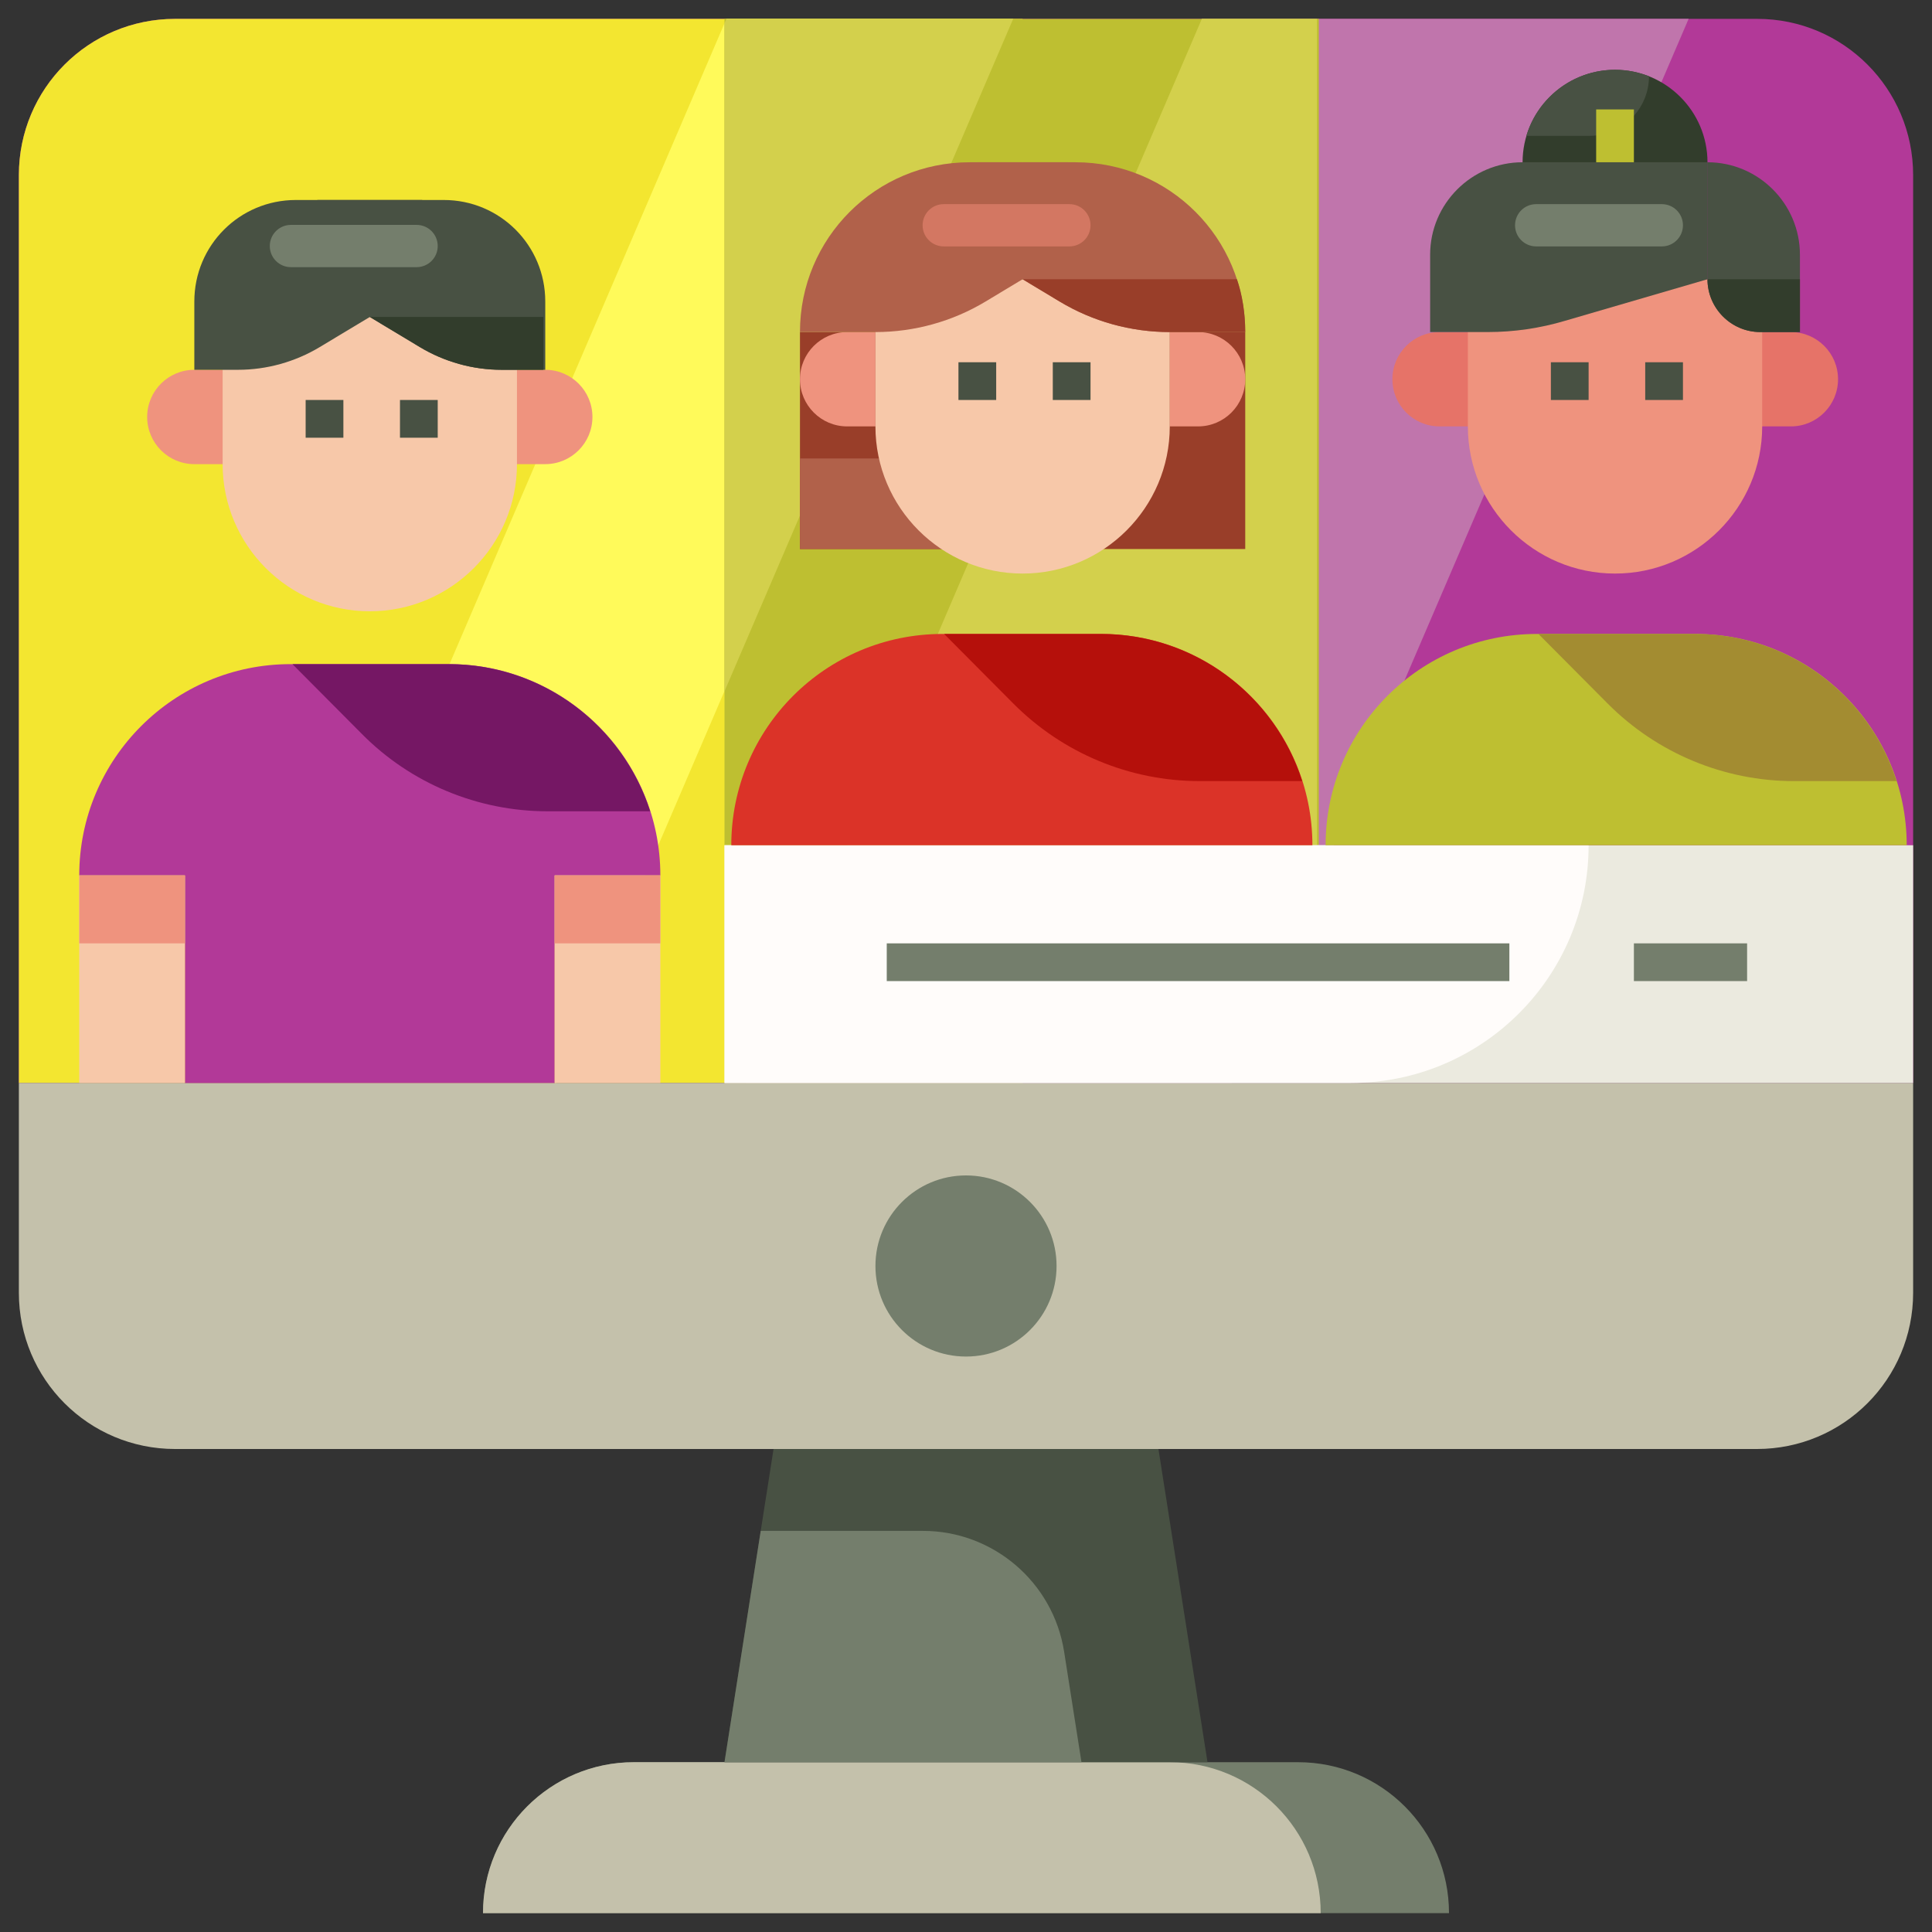 <svg xmlns="http://www.w3.org/2000/svg" id="Layer_1" height="512" viewBox="0 0 512 512" width="512"><rect x="0" y="0" width="512" height="512" fill="#333333" stroke="none"/><g id="XMLID_1_"><g id="XMLID_3545_"><path id="XMLID_3441_" d="m507 287h-502v-240.6c0-22.9 18.5-41.4 41.4-41.4h419.3c22.8 0 41.3 18.5 41.3 41.4z" fill="#b23998"></path><path id="XMLID_3434_" d="m326.4 287h-128.9l121-282h129z" fill="#c075ac"></path><path id="XMLID_3433_" d="m271 287h-266v-240.6c0-22.9 18.5-41.4 41.4-41.4h224.6z" fill="#f3e630"></path><path id="XMLID_3432_" d="m147.4 287h-75.9l121-282h76z" fill="#fffa5a"></path><path id="XMLID_1529_" d="m428 18.5c-13.5 0-24.5 11-24.5 24.5v31h49v-31c0-13.5-11-24.5-24.5-24.5z" fill="#323d2c"></path><path id="XMLID_1596_" d="m465.6 384h-419.2c-22.9 0-41.4-18.5-41.4-41.4v-55.6h502v55.6c0 22.9-18.5 41.4-41.4 41.4z" fill="#c4c1ab"></path><circle id="XMLID_1593_" cx="256" cy="335.5" fill="#747e6c" r="24"></circle><path id="XMLID_1592_" d="m192 5h157.5v219h-157.5z" fill="#bebf31"></path><path id="XMLID_2877_" d="m192 183.2 76.5-178.2h-76l-.5 1.2z" fill="#d3d04c"></path><path id="XMLID_2879_" d="m349 224v-219h-30.5l-94 219z" fill="#d3d04c"></path><path id="XMLID_1591_" d="m192 224h315v63h-315z" fill="#ebeadf"></path><path id="XMLID_2710_" d="m358 287h-166v-63h229c0 34.8-28.2 63-63 63z" fill="#fffcfa"></path><g id="XMLID_1590_"><path id="XMLID_2231_" d="m235 250h165v10h-165z" fill="#747e6c"></path></g><g id="XMLID_1589_"><path id="XMLID_2230_" d="m433 250h30v10h-30z" fill="#747e6c"></path></g><g id="XMLID_1338_"><path id="XMLID_1341_" d="m21 232h28v55h98v-55h28c0-30.9-25.1-56-56-56h-42c-30.9 0-56 25.1-56 56z" fill="#b23998"></path><path id="XMLID_1340_" d="m147 232h28v55h-28z" fill="#f7c8a9"></path><path id="XMLID_1339_" d="m21 232h28v55h-28z" fill="#f7c8a9"></path><path id="XMLID_2905_" d="m21 232h28v18h-28z" fill="#ef937e"></path><path id="XMLID_2909_" d="m147 232h28v18h-28z" fill="#ef937e"></path><path id="XMLID_2938_" d="m145.1 215h27.2c-7.2-22.6-28.4-39-53.4-39h-41.4l18.3 18.4c13 13.2 30.8 20.6 49.3 20.6z" fill="#751764"></path></g><g id="XMLID_1336_"><path id="XMLID_1337_" d="m193.8 224h154c0-30.9-25.1-56-56-56h-42c-31 0-56 25.1-56 56z" fill="#db3328"></path><path id="XMLID_2907_" d="m317.9 207h27.2c-7.2-22.6-28.4-39-53.4-39h-41.5l18.3 18.4c13.1 13.2 30.9 20.6 49.4 20.6z" fill="#b5100b"></path></g><g id="XMLID_1332_"><path id="XMLID_1335_" d="m351.3 224h154c0-30.9-25.1-56-56-56h-42c-31 0-56 25.1-56 56z" fill="#bebf31"></path><path id="XMLID_2963_" d="m475.4 207h27.2c-7.2-22.6-28.4-39-53.4-39h-41.5l18.3 18.4c13.1 13.2 30.9 20.6 49.4 20.6z" fill="#a38c31"></path></g><g id="XMLID_1324_"><path id="XMLID_1329_" d="m98 123h46.5c6.9 0 12.5-5.6 12.5-12.5 0-6.9-5.6-12.5-12.5-12.5h-46.5z" fill="#ef937e"></path><path id="XMLID_1328_" d="m98 98h-46.5c-6.9 0-12.5 5.6-12.5 12.5 0 6.9 5.6 12.5 12.5 12.5h46.5z" fill="#ef937e"></path><path id="XMLID_1325_" d="m137 84h-78v39c0 21.5 17.5 39 39 39 21.5 0 39-17.5 39-39z" fill="#f7c8a9"></path><g fill="#485143"><path id="XMLID_951_" d="m84.1 53h27.8v31h-27.8z"></path><path id="XMLID_1331_" d="m78.4 53h19.6v31l-13.3 8c-6.5 3.9-14 6-21.6 6h-11.6v-18.1c0-14.9 12-26.9 26.9-26.9z"></path><path id="XMLID_1330_" d="m117.6 53h-19.6v31l13.3 8c6.5 3.9 14 6 21.6 6h11.6v-18.1c0-14.9-12-26.9-26.9-26.9z"></path></g><g id="XMLID_1327_"><path id="XMLID_2233_" d="m81 106h10v10h-10z" fill="#485143"></path></g><g id="XMLID_1326_"><path id="XMLID_2232_" d="m106 106h10v10h-10z" fill="#485143"></path></g><path id="XMLID_2990_" d="m110.4 70.8h-33.3c-3.1 0-5.6-2.5-5.6-5.6 0-3.1 2.5-5.6 5.6-5.6h33.3c3.1 0 5.6 2.5 5.6 5.6 0 3.1-2.5 5.6-5.6 5.6z" fill="#747e6c"></path><path id="XMLID_3046_" d="m132.9 98h11.1v-14h-46l13.3 8c6.5 3.9 14 6 21.6 6z" fill="#323d2c"></path></g><g id="XMLID_1313_"><path id="XMLID_1314_" d="m212 88h118v57.5h-118z" fill="#993e29"></path><path id="XMLID_2077_" d="m212 121.5h59.5v24h-59.5z" fill="#b1614a"></path><path id="XMLID_1319_" d="m310 113h7.5c6.9 0 12.5-5.6 12.5-12.5 0-6.9-5.6-12.5-12.5-12.5h-7.5z" fill="#ef937e"></path><path id="XMLID_1318_" d="m232 88h-7.5c-6.9 0-12.5 5.6-12.5 12.5 0 6.9 5.6 12.5 12.5 12.5h7.5z" fill="#ef937e"></path><path id="XMLID_1315_" d="m310 74h-78v39c0 21.5 17.5 39 39 39 21.5 0 39-17.5 39-39z" fill="#f7c8a9"></path><path id="XMLID_943_" d="m259 43h24v31h-24z" fill="#b1614a"></path><g id="XMLID_1322_"><path id="XMLID_1323_" d="m285 43h-14v31l9.8 5.9c8.8 5.3 18.9 8.1 29.2 8.1h20c0-24.9-20.1-45-45-45z" fill="#b1614a"></path></g><g id="XMLID_1320_"><path id="XMLID_1321_" d="m257 43h14v31l-9.8 5.9c-8.8 5.3-18.9 8.1-29.2 8.1h-20c0-24.9 20.1-45 45-45z" fill="#b1614a"></path></g><g id="XMLID_1317_"><path id="XMLID_2235_" d="m254 96h10v10h-10z" fill="#485143"></path></g><g id="XMLID_1316_"><path id="XMLID_2234_" d="m279 96h10v10h-10z" fill="#485143"></path></g><path id="XMLID_3017_" d="m283.4 65.3h-33.3c-3.1 0-5.6-2.5-5.6-5.6 0-3.1 2.5-5.6 5.6-5.6h33.3c3.1 0 5.6 2.5 5.6 5.6 0 3.1-2.5 5.6-5.6 5.6z" fill="#d37762"></path><path id="XMLID_942_" d="m310 88h20c0-5-.8-10-2.2-14h-56.8l9.8 5.9c8.8 5.3 18.9 8.1 29.2 8.1z" fill="#993e29"></path></g><g id="XMLID_1302_"><path id="XMLID_1307_" d="m428.3 113h46.3c6.9 0 12.5-5.6 12.5-12.5 0-6.9-5.6-12.5-12.5-12.5h-46.3z" fill="#e67368"></path><path id="XMLID_1306_" d="m428 88h-46.5c-6.9 0-12.5 5.6-12.5 12.5 0 6.9 5.6 12.5 12.5 12.5h46.5z" fill="#e67368"></path><path id="XMLID_1303_" d="m467 74h-78v39c0 21.5 17.5 39 39 39 21.5 0 39-17.5 39-39z" fill="#ef937e"></path><g id="XMLID_1311_"><path id="XMLID_1312_" d="m452.5 43v31c0 7.7 6.3 14 14 14h10.5v-20.5c0-13.5-11-24.5-24.5-24.5z" fill="#485143"></path></g><g id="XMLID_923_"><path id="XMLID_937_" d="m477 74h-24.5c0 7.7 6.3 14 14 14h10.5z" fill="#323d2c"></path></g><g id="XMLID_1309_"><path id="XMLID_1310_" d="m403.5 43h49v31l-37.7 11c-6.7 2-13.6 3-20.6 3h-15.2v-20.5c0-13.5 11-24.5 24.5-24.5z" fill="#485143"></path></g><g id="XMLID_1305_"><path id="XMLID_2237_" d="m411 96h10v10h-10z" fill="#485143"></path></g><g id="XMLID_1304_"><path id="XMLID_2236_" d="m436 96h10v10h-10z" fill="#485143"></path></g><path id="XMLID_913_" d="m440.4 65.3h-33.3c-3.1 0-5.6-2.5-5.6-5.6 0-3.1 2.5-5.6 5.6-5.6h33.3c3.1 0 5.6 2.5 5.6 5.6 0 3.1-2.5 5.6-5.6 5.6z" fill="#747e6c"></path></g><path id="XMLID_2641_" d="m344 467h-176c-22.1 0-40 17.9-40 40h256c0-22.1-17.9-40-40-40z" fill="#747e6c"></path><path id="XMLID_2637_" d="m310 467h-142c-22.1 0-40 17.9-40 40h222c0-22.1-17.9-40-40-40z" fill="#c4c1ab"></path><path id="XMLID_1595_" d="m320 467h-128l13-83h102z" fill="#485143"></path><path id="XMLID_1594_" d="m286.6 467h-94.6l9.6-61.3h43c18.6 0 34.5 13.6 37.4 32z" fill="#747e6c"></path><path id="XMLID_692_" d="m404.5 36h16.7c8.7 0 15.8-7.1 15.8-15.8-3-1.1-5.8-1.7-9-1.7-11.1 0-20.5 7.4-23.5 17.5z" fill="#485143"></path><g id="XMLID_1301_"><path id="XMLID_2238_" d="m423 29h10v14h-10z" fill="#bebf31"></path></g></g></g></svg>